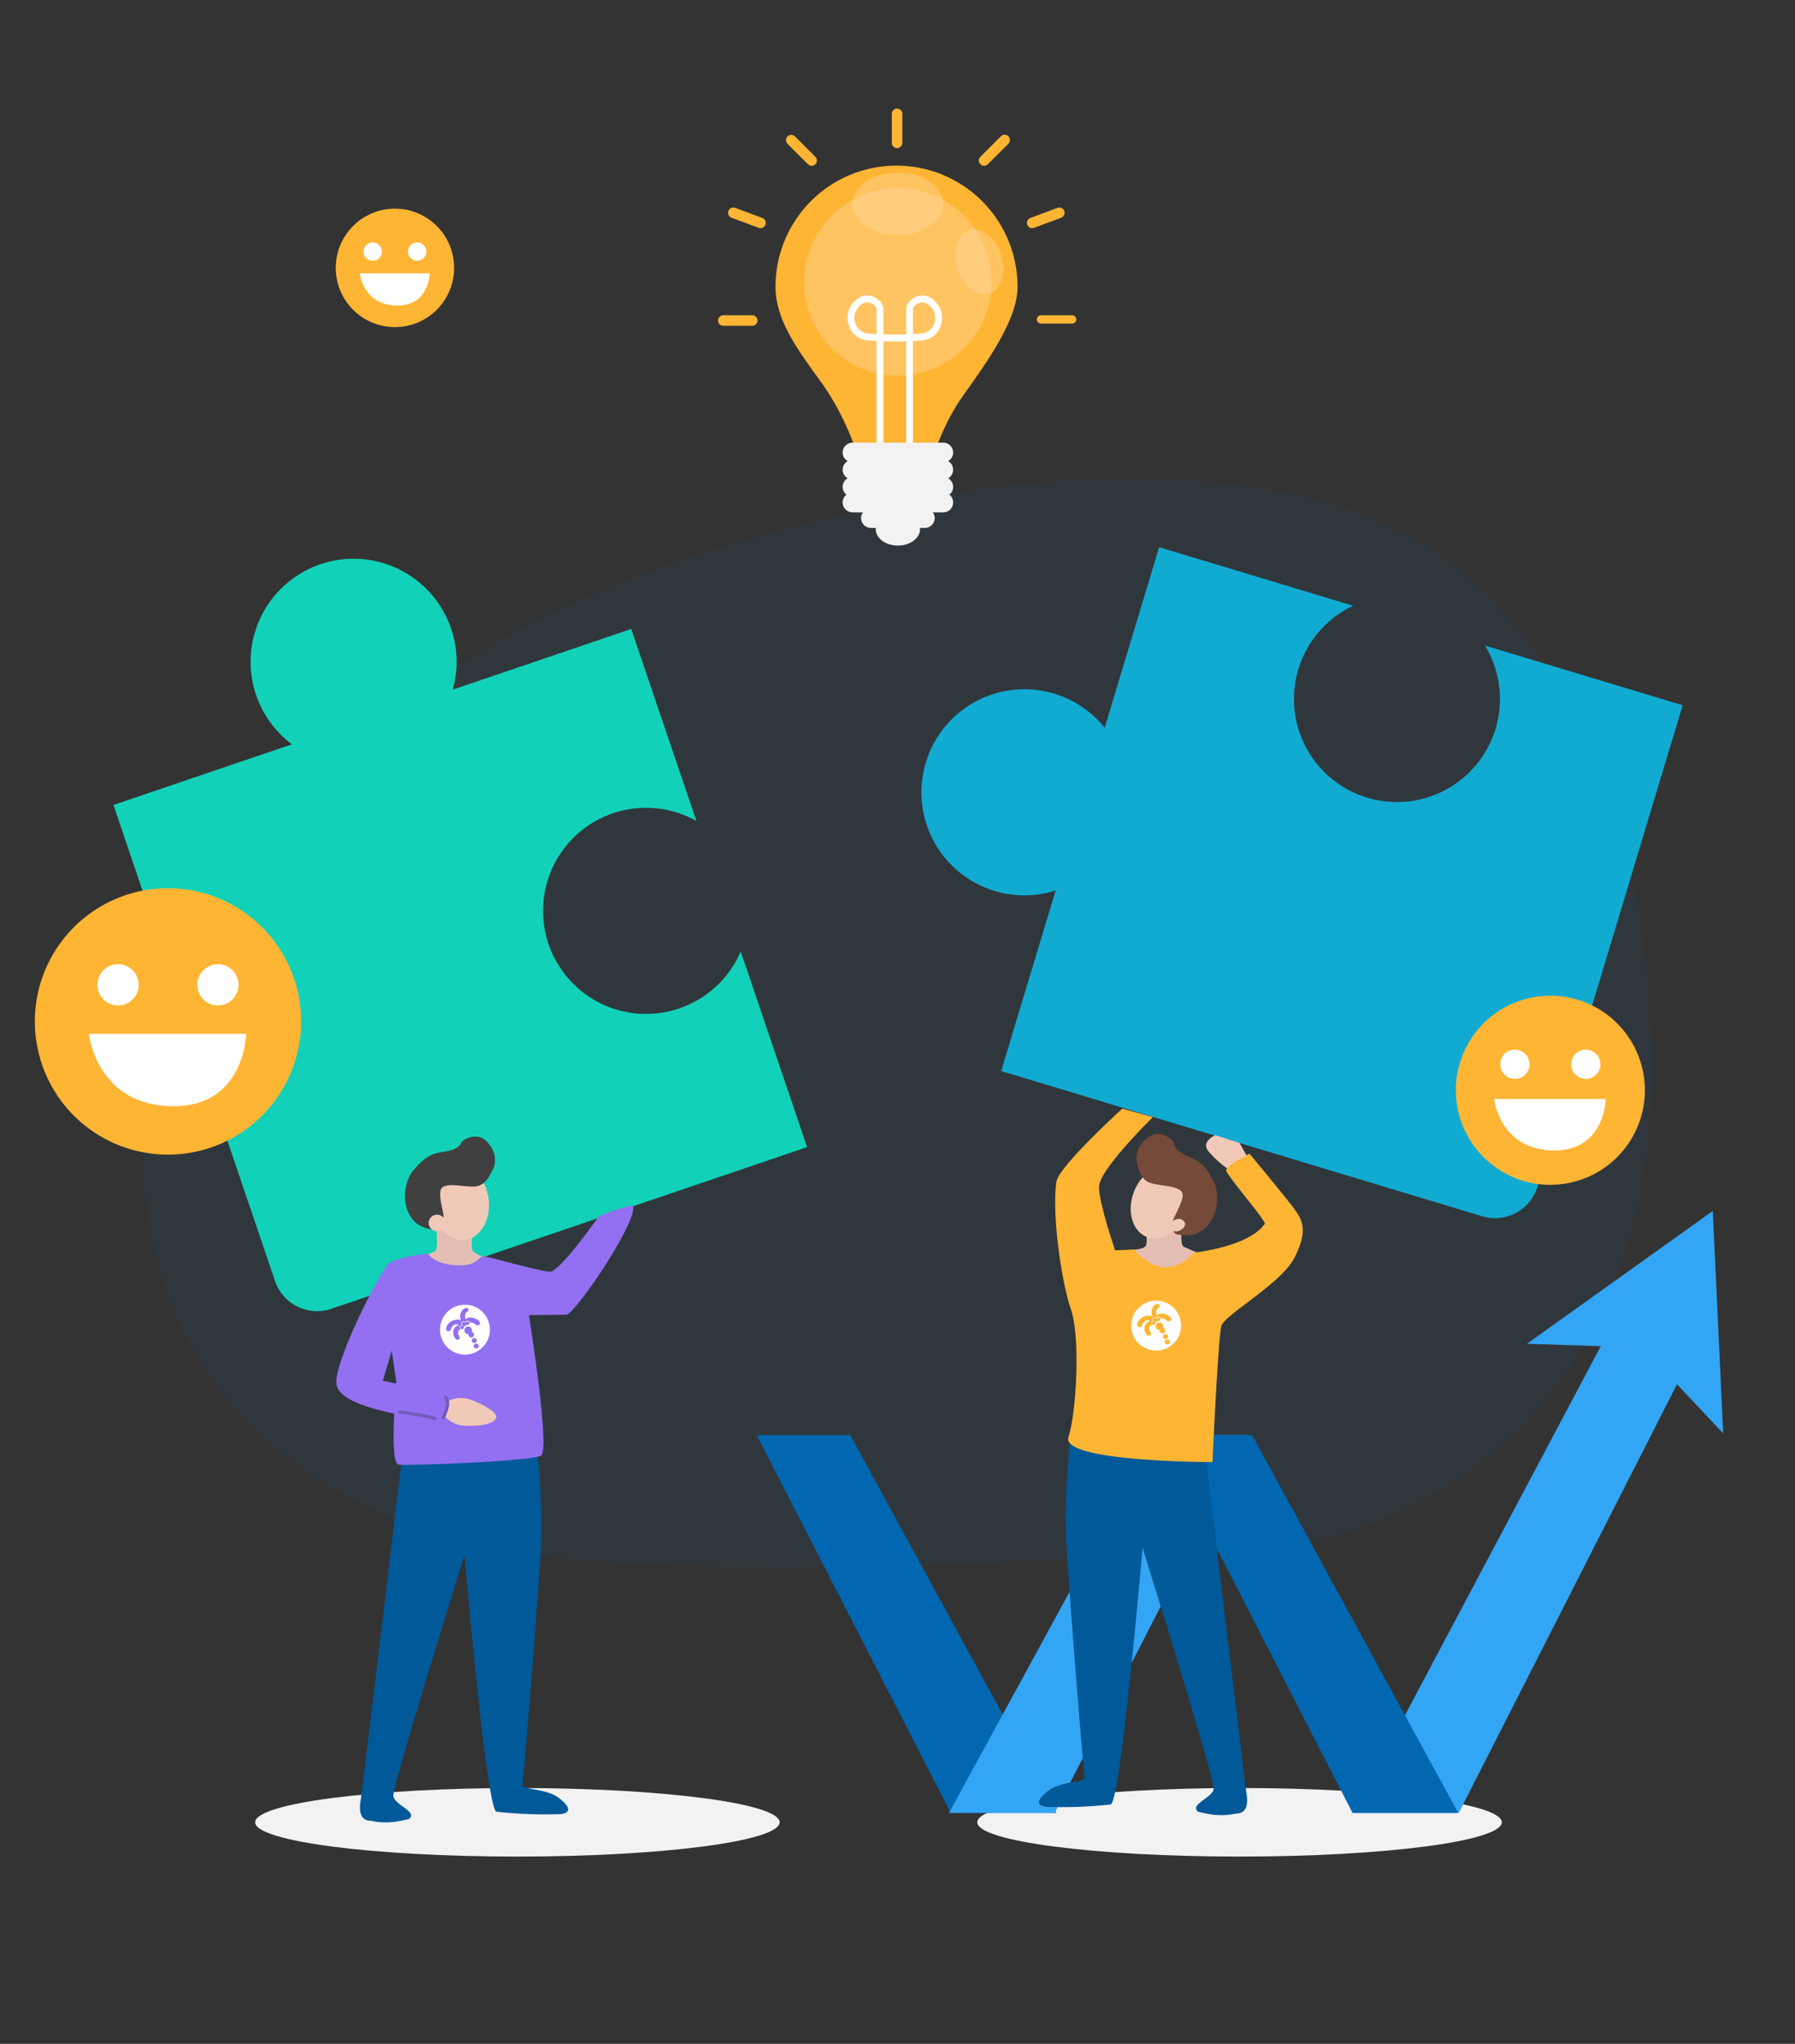 <svg xmlns="http://www.w3.org/2000/svg" xmlns:xlink="http://www.w3.org/1999/xlink" width="522" height="594" viewBox="0 0 522 594"><rect x="0" y="0" width="522" height="594" fill="#333333" stroke="none"/><defs><style>.a,.b,.p{fill:none;}.a{stroke:#707070;}.c{clip-path:url(#a);}.d{clip-path:url(#b);}.e{opacity:0.07;}.f{fill:#0067b0;}.g{clip-path:url(#e);}.h{fill:#f2f2f2;}.i{clip-path:url(#g);}.j{fill:#ffb534;}.k{opacity:0.4;}.l{clip-path:url(#i);}.m{fill:#ffdaa4;}.n{clip-path:url(#j);}.o{clip-path:url(#k);}.p{stroke:#fff;stroke-miterlimit:10;stroke-width:2px;}.q{fill:#33a5f5;}.r{fill:#11d2b8;}.s{fill:#11abd2;}.t{fill:#005998;}.u{fill:#e5beb3;}.v{fill:#9270f1;}.w{fill:#f1c9b8;}.x{fill:#404040;}.y{fill:#754a38;}.z{fill:#705abf;}.aa{fill:#fff;}.ab{clip-path:url(#l);}.ac{clip-path:url(#m);}.ad{clip-path:url(#n);}</style><clipPath id="a"><rect class="a" width="522" height="594" transform="translate(-14153 3097)"/></clipPath><clipPath id="b"><rect class="b" width="438.683" height="316.447"/></clipPath><clipPath id="e"><rect class="b" width="152.531" height="19.926"/></clipPath><clipPath id="g"><rect class="b" width="104.188" height="126.998"/></clipPath><clipPath id="i"><rect class="b" width="54.429" height="54.429"/></clipPath><clipPath id="j"><rect class="b" width="26.377" height="18.161"/></clipPath><clipPath id="k"><rect class="b" width="14.014" height="18.876"/></clipPath><clipPath id="l"><rect class="b" width="77.424" height="77.424"/></clipPath><clipPath id="m"><rect class="b" width="54.965" height="54.965"/></clipPath><clipPath id="n"><rect class="b" width="34.422" height="34.422"/></clipPath></defs><g class="c" transform="translate(14153 -3097)"><g transform="translate(-14111.383 3236.03)"><g class="d"><g class="d"><g class="e"><g class="d"><path class="f" d="M2.866,166.427S22.78,66.859,162.175,22.053,363.8,14.585,363.8,14.585s69.7,27.382,74.676,146.864S356.333,305.823,341.4,308.312c-24.676,4.113-198.7,16.043-251.41,0C-24.515,273.462,2.866,166.427,2.866,166.427" transform="translate(0 0)"/></g></g></g></g></g><g transform="translate(-13868.797 3616.639)"><g class="g" transform="translate(0 0)"><path class="h" d="M152.532,9.963c0,5.5-34.146,9.963-76.267,9.963S0,15.465,0,9.963,34.146,0,76.265,0s76.267,4.46,76.267,9.963" transform="translate(0 0)"/></g></g><g transform="translate(-14078.797 3616.639)"><g class="g" transform="translate(0 0)"><path class="h" d="M152.532,9.963c0,5.5-34.146,9.963-76.267,9.963S0,15.465,0,9.963,34.146,0,76.265,0s76.267,4.46,76.267,9.963" transform="translate(0 0)"/></g></g><g transform="translate(-13944.188 3128.563)"><g class="i"><g class="i"><path class="j" d="M95.05,98.277h-.006c5.793-8.314,12.2-18.386,12.2-26.522a35.192,35.192,0,1,0-70.384,0c0,9.39,6.122,17.854,12.389,26.522H49.23c.218.29.428.574.637.856q.46.637.919,1.276c.408.581.791,1.147,1.132,1.693a79.972,79.972,0,0,1,7.65,15.3H84.05a69.8,69.8,0,0,1,6.029-12.063c1.437-2.083,3.126-4.428,4.877-6.938l.094-.126" transform="translate(-20.148 -19.987)"/><path class="h" d="M110.3,261.894H94.644a2.869,2.869,0,1,1,0-5.738H110.3a2.869,2.869,0,0,1,0,5.738" transform="translate(-50.168 -140.025)"/><path class="h" d="M109.192,251.895H82.8a2.869,2.869,0,1,1,0-5.738h26.394a2.869,2.869,0,1,1,0,5.738" transform="translate(-43.692 -134.559)"/><path class="h" d="M109.192,241.895H82.8a2.869,2.869,0,1,1,0-5.738h26.394a2.869,2.869,0,0,1,0,5.738" transform="translate(-43.692 -129.092)"/><path class="h" d="M109.192,230.895H82.8a2.869,2.869,0,1,1,0-5.738h26.394a2.869,2.869,0,1,1,0,5.738" transform="translate(-43.692 -123.079)"/><path class="h" d="M109.192,219.895H82.8a2.869,2.869,0,1,1,0-5.738h26.394a2.869,2.869,0,1,1,0,5.738" transform="translate(-43.692 -117.066)"/><path class="h" d="M114.042,263.813c0,2.641-2.883,4.782-6.439,4.782s-6.439-2.141-6.439-4.782,2.883-4.782,6.439-4.782,6.439,2.141,6.439,4.782" transform="translate(-55.3 -141.596)"/><g class="k" transform="translate(25.088 23.151)"><g class="l"><path class="m" d="M109.768,78.28A27.214,27.214,0,1,1,82.553,51.066,27.214,27.214,0,0,1,109.768,78.28" transform="translate(-55.339 -51.066)"/></g></g><g class="k" transform="translate(39.114 18.618)"><g class="n"><path class="m" d="M112.653,50.147c0,5.015-5.9,9.08-13.188,9.08s-13.189-4.065-13.189-9.08,5.9-9.081,13.189-9.081,13.188,4.065,13.188,9.081" transform="translate(-86.276 -41.066)"/></g></g><g class="k" transform="translate(69.012 35.091)"><g class="o"><path class="m" d="M162.207,96.051c-3.5,1.132-7.674-2.075-9.318-7.162s-.137-10.129,3.366-11.26,7.674,2.075,9.318,7.162.137,10.129-3.366,11.26" transform="translate(-152.223 -77.402)"/></g></g><path class="p" d="M93.692,163.782V124.849c0-1.551-4.06-5.319-7.48-.51-2.253,3.166-.468,8.2,3.74,8.671,3.228.359,8.1.361,8.1.361" transform="translate(-46.59 -66.677)"/><path class="p" d="M117.587,163.782V124.849c0-1.551,4.059-5.319,7.48-.51,2.253,3.166.467,8.2-3.74,8.671-3.228.359-8.1.361-8.1.361" transform="translate(-61.896 -66.677)"/><path class="j" d="M113,11.476h0a1.535,1.535,0,0,1-1.53-1.53V1.531a1.53,1.53,0,1,1,3.06,0V9.946a1.535,1.535,0,0,1-1.53,1.53" transform="translate(-60.933 -0.001)"/><path class="j" d="M52.119,25.346h0a1.535,1.535,0,0,1-2.164,0L44,19.4a1.53,1.53,0,0,1,2.164-2.163l5.951,5.951a1.535,1.535,0,0,1,0,2.163" transform="translate(-23.81 -9.175)"/><path class="j" d="M167.754,25.346h0a1.535,1.535,0,0,0,2.164,0l5.951-5.951a1.53,1.53,0,1,0-2.164-2.163l-5.951,5.951a1.535,1.535,0,0,0,0,2.163" transform="translate(-91.457 -9.175)"/><path class="j" d="M11.475,134h0a1.535,1.535,0,0,1-1.53,1.53H1.53a1.53,1.53,0,0,1,0-3.06H9.945a1.535,1.535,0,0,1,1.53,1.53" transform="translate(0 -72.413)"/><path class="j" d="M17.309,68.418h0a1.534,1.534,0,0,1-1.968.9L7.455,66.384a1.53,1.53,0,0,1,1.067-2.868l7.888,2.935a1.535,1.535,0,0,1,.9,1.968" transform="translate(-3.53 -34.668)"/><path class="j" d="M198.242,68.418h0a1.534,1.534,0,0,0,1.968.9l7.887-2.934a1.53,1.53,0,0,0-1.067-2.868l-7.888,2.935a1.535,1.535,0,0,0-.9,1.968" transform="translate(-108.314 -34.668)"/><path class="j" d="M215.975,133.68h0a1.215,1.215,0,0,1-1.211,1.211h-9.053a1.211,1.211,0,0,1,0-2.423h9.053a1.215,1.215,0,0,1,1.211,1.211" transform="translate(-111.787 -72.413)"/></g></g></g><g transform="translate(-13932.927 3448.936)"><path class="f" d="M0,153.713l56.41,109.8H87.133L27.2,153.713Z" transform="translate(0 -88.574)"/><path class="q" d="M191.86,153.713l-59.935,109.8h30.723l56.41-109.8Z" transform="translate(-76.019 -88.574)"/><path class="q" d="M513.837,0l-54.06,38.614,21.49.672L409.244,174.937h30.723L503.427,50.365l13.431,14.271Z" transform="translate(-235.817 0)"/><path class="f" d="M275.734,153.713l56.41,109.8h30.723l-59.936-109.8Z" transform="translate(-158.885 -88.574)"/></g><g transform="translate(-1248.356 205.546)"><path class="r" d="M164.517,130.676a29.95,29.95,0,1,1,5.007-54.483L150.574,20.4l-51.9,17.628A29.949,29.949,0,1,0,51.9,53.916L0,71.543l46.987,138.34a12.921,12.921,0,0,0,16.389,8.079l138.34-46.987-19.31-56.852a29.869,29.869,0,0,1-17.89,16.554" transform="translate(-12871.651 3053.854)"/><path class="s" d="M674.449,63.24a29.949,29.949,0,1,1-41.418-35.749L576.619,10.474,560.789,62.948a29.949,29.949,0,1,0-14.268,47.3L530.69,162.719l139.876,42.2a12.92,12.92,0,0,0,16.1-8.638L728.865,56.4,671.381,39.061a29.87,29.87,0,0,1,3.068,24.179" transform="translate(-13144.176 3040.009)"/><path class="t" d="M240.073,501.121s-11.632,97.1-11.934,98.806c-.527,2.983-.351,6.142,2.983,6.142,3.335.7,6.143.7,11.057-.526,2.633-2.106-4.212-4.037-4.563-6.669s20.709-70.024,20.709-70.024,6.318,74.06,9.3,74.587a132,132,0,0,0,18.6.7c2.983-.351,3.159-1.931-.527-4.739s-10.881-2.281-10.53-3.861,4.914-58.09,5.441-70.55-1.58-30.712-1.58-30.712Z" transform="translate(-13027.872 2814.55)"/><path class="t" d="M592.716,497.746s11.632,97.1,11.934,98.806c.527,2.983.351,6.142-2.983,6.142-3.335.7-6.143.7-11.057-.526-2.633-2.106,4.212-4.037,4.563-6.669s-20.709-70.024-20.709-70.024-6.318,74.06-9.3,74.587a132.041,132.041,0,0,1-18.6.7c-2.983-.351-3.159-1.931.527-4.739s10.881-2.281,10.53-3.861-4.914-58.09-5.441-70.55,1.579-30.713,1.579-30.713Z" transform="translate(-13146.842 2815.819)"/><path class="u" d="M261.669,394.326s1.053,7.9-.175,8.6a5.065,5.065,0,0,1-2.282.7s3.686,6.845,8.249,6.845,8.687-5.791,8.687-5.791-2.808-.7-3.685-1.931.527-8.6.527-8.6Z" transform="translate(-13039.64 2852.197)"/><path class="v" d="M243.65,400.869s-8.892.819-11.466,2.925-16.5,29.484-15.21,35.334,17.2,8.424,22.464,9.243,8.19,1.638,8.307.7,2.107-4.8,2.691-4.8.7-3.042-1.521-3.042-18.486-3.393-18.486-3.393L233,429.066l1.287,8.775s-1.989,23.868.585,24.336,38.727-.936,41.534-2.574-3.51-40.833-3.51-40.833,8.541-.117,10.881-.117,20.327-26.247,19.451-31.5c-.175-1.053-9.915,2.808-9.915,2.808S281.91,406.135,279.1,406.135s-16.173-3.914-19.189-4.447c-1.989-.351-1.3,3.074-8.423,2.574-6.669-.468-7.839-3.393-7.839-3.393" transform="translate(-13023.728 2854.898)"/><path class="w" d="M277.915,377.962c.743,5.972-2.327,11.27-6.856,11.833s-8.805-3.82-9.548-9.792,2.326-11.269,6.857-11.833,8.805,3.82,9.548,9.791" transform="translate(-13040.463 2861.984)"/><path class="x" d="M251.074,364.788c2.16-2.254,3.851-4.884,8.642-5.542s5.354-2.254,5.541-2.817,4.509-3.381,7.515-.094,2.442,6.481,1.6,8.078-2.16,4.885-5.636,4.885-7.044-1.033-8.923.187.47,7.515.282,8.83-.658,3.756-2.16,3.569-6.575-.187-8.548-6.2a12.754,12.754,0,0,1,1.69-10.9" transform="translate(-13035.725 2867.005)"/><path class="w" d="M265.079,394.172a2.411,2.411,0,1,1-.97-2.686,2.068,2.068,0,0,1,.97,2.686" transform="translate(-13040.325 2853.385)"/><path class="u" d="M601.986,392.076s-1.053,7.9.175,8.6a41.346,41.346,0,0,0,4.245,1.813s-5.649,5.733-10.212,5.733-9.795-6.552-9.795-6.552,3.916.059,4.793-1.17-.527-8.6-.527-8.6Z" transform="translate(-13162.664 2853.043)"/><path class="w" d="M588.032,375.9c-2.169,5.613-.476,11.5,3.783,13.143s9.468-1.57,11.638-7.183.476-11.5-3.783-13.143-9.468,1.571-11.638,7.183" transform="translate(-13162.922 2861.921)"/><path class="y" d="M612.476,367.8c-1.549-2.711-2.552-5.672-7.039-7.472s-4.648-3.485-4.693-4.077-3.554-4.374-7.267-1.913-3.941,5.7-3.508,7.449.911,5.263,4.283,6.105,7.085.706,8.612,2.346-2.278,7.176-2.415,8.5-.273,3.805,1.231,3.987,6.424,1.412,9.8-3.941a12.756,12.756,0,0,0,1-10.981" transform="translate(-13163.945 2867.478)"/><path class="w" d="M605.342,395.724a2.068,2.068,0,0,0,2.737.811c1.2-.431,1.909-1.492,1.592-2.37a2.068,2.068,0,0,0-2.737-.812c-1.2.431-1.909,1.492-1.592,2.371" transform="translate(-13169.757 2852.565)"/><path class="z" d="M246.211,483.117l5.135.854a31.293,31.293,0,0,1,4.918,1.1c.572.193.817-.711.249-.9a31.148,31.148,0,0,0-4.919-1.1l-5.134-.854c-.589-.1-.843.8-.249.9" transform="translate(-13034.624 2819.088)"/><path class="w" d="M268.374,477.364a8.25,8.25,0,0,1,6.084-.468c3.393,1.053,8.038,3.753,7.839,5.148-.351,2.457-6.551,2.808-9.945,2.457a7.982,7.982,0,0,1-5.265-2.925Z" transform="translate(-13042.602 2821.224)"/><path class="z" d="M266.766,476.2a2.883,2.883,0,0,1,.326,2.557,26.527,26.527,0,0,1-1.114,3.005.472.472,0,0,0,.327.576.48.48,0,0,0,.576-.327c.779-1.981,2.145-4.535.547-6.473a.473.473,0,0,0-.662,0,.478.478,0,0,0,0,.662" transform="translate(-13042.176 2821.648)"/><path class="w" d="M634.385,360.672l-2.457-4.329-7.02-2.223s-4.329,1.872-1.989,4.68,6.084,5.85,7.488,5.85,3.978-3.978,3.978-3.978" transform="translate(-13176.135 2867.249)"/><path class="j" d="M574.953,382.695l-5.616.234s-4.68-13.572-4.68-18.486S580.335,344.2,580.335,344.2l-8.892-2.457s-18.6,16.881-19.188,21.294c-1.4,10.53,1.789,30.107,4.212,36.972,2.808,7.956,1.638,29.952-.7,37.206s41.886,7.254,41.886,7.254,1.638-36.27,2.574-39.546,17.55-12.4,21.294-19.89,2.574-10.53,0-14.04-13.1-16.146-13.1-16.146-7.02,3.51-6.786,4.914,11.711,14.749,11.232,15.444c-4.68,6.786-20.826,8.424-20.826,8.424a10.2,10.2,0,0,1-7.956,4.212c-5.148,0-9.126-5.148-9.126-5.148" transform="translate(-13149.695 2871.902)"/><path class="aa" d="M272.466,433.057a7.254,7.254,0,1,0,7.254,7.254,7.254,7.254,0,0,0-7.254-7.254m-.3,6.6a.511.511,0,1,1-.511-.511l.051,0a.638.638,0,1,1,1-.79.514.514,0,1,1,.111.456.637.637,0,0,1-.632.55.678.678,0,0,1-.119-.011.5.5,0,0,1,.1.3m1.3,2.125a.755.755,0,0,1,.024-.187c-.028,0-.056.008-.084.008a1.1,1.1,0,1,1,1.1-1.1,1.075,1.075,0,0,1-.11.47.816.816,0,1,1-.927.807m.977,1.7a.718.718,0,1,1,.718.718.717.717,0,0,1-.718-.718m1.277,2.314a.718.718,0,1,1,.718-.718.718.718,0,0,1-.718.718m.558-6.731a.694.694,0,0,1-.681-.2s-.984-.833-1.737-.607a.668.668,0,0,0-1.209-.191.8.8,0,0,0-.462-.147.8.8,0,0,0-.761,1.088.664.664,0,0,0-.15,1.19,1.061,1.061,0,0,0-.711,1.527,3.836,3.836,0,0,0,.273.64.661.661,0,0,1,.026.635.689.689,0,0,1-1.045.079,2.642,2.642,0,0,1-.739-1.632,2.158,2.158,0,0,1,1.569-2.451,1.22,1.22,0,0,0-1.591.168,1.856,1.856,0,0,0-.651.929.953.953,0,0,0-.043.123.368.368,0,0,0-.025.081.524.524,0,0,1-.273.368.9.9,0,0,1-.61.1s-.76-.076-.335-1.363a3.164,3.164,0,0,1,1.674-1.664,3.71,3.71,0,0,1,2.462-.2,3,3,0,0,1,.546-2.977s.776-.787,1.348-.456c0,0,.49.243.326.681-.046.131-.294.271-.294.271a3.554,3.554,0,0,0-.32.243s-.661.467-.215,2.031c0,0,.7-.934,2.582-.315,0,0,1.526.533,1.589,1.347,0,0,.118.477-.545.694" transform="translate(-13041.896 2837.568)"/><path class="aa" d="M594.591,431.182a7.254,7.254,0,1,0,7.254,7.254,7.254,7.254,0,0,0-7.254-7.254m-.3,6.6a.511.511,0,1,1-.511-.511l.051,0a.638.638,0,1,1,1-.79.514.514,0,1,1,.111.456.637.637,0,0,1-.632.55.674.674,0,0,1-.119-.011.5.5,0,0,1,.1.3m1.3,2.125a.764.764,0,0,1,.024-.187c-.028,0-.055.008-.084.008a1.1,1.1,0,1,1,1.1-1.1,1.076,1.076,0,0,1-.11.47.816.816,0,1,1-.927.807m.977,1.7a.718.718,0,1,1,.718.718.717.717,0,0,1-.718-.718m1.277,2.314a.718.718,0,1,1,.718-.718.718.718,0,0,1-.718.718m.558-6.731a.694.694,0,0,1-.681-.2s-.984-.833-1.737-.607a.668.668,0,0,0-1.209-.191.805.805,0,0,0-.462-.147.8.8,0,0,0-.761,1.088.664.664,0,0,0-.15,1.19,1.061,1.061,0,0,0-.711,1.527,3.833,3.833,0,0,0,.273.64.661.661,0,0,1,.026.635.688.688,0,0,1-1.045.079,2.642,2.642,0,0,1-.739-1.632,2.158,2.158,0,0,1,1.569-2.451,1.22,1.22,0,0,0-1.59.168,1.855,1.855,0,0,0-.651.929.948.948,0,0,0-.043.123.364.364,0,0,0-.025.081.524.524,0,0,1-.273.368.9.9,0,0,1-.61.1s-.76-.076-.335-1.363a3.164,3.164,0,0,1,1.674-1.664,3.709,3.709,0,0,1,2.462-.2,3,3,0,0,1,.546-2.977s.776-.787,1.348-.456c0,0,.49.243.326.681-.046.131-.294.271-.294.271a3.561,3.561,0,0,0-.32.243s-.661.467-.215,2.031c0,0,.7-.934,2.582-.315,0,0,1.526.533,1.589,1.347,0,0,.118.477-.545.694" transform="translate(-13163.017 2838.273)"/></g><g transform="translate(-14142.86 3355.14)"><g class="ab"><path class="j" d="M77.424,38.711A38.712,38.712,0,1,1,38.712,0,38.712,38.712,0,0,1,77.424,38.711" transform="translate(0 0.001)"/><path class="aa" d="M51.394,53.824A5.992,5.992,0,1,1,45.4,47.832a5.992,5.992,0,0,1,5.992,5.992" transform="translate(-21.215 -25.749)"/><path class="aa" d="M114.32,53.824a5.992,5.992,0,1,1-5.992-5.992,5.992,5.992,0,0,1,5.992,5.992" transform="translate(-55.09 -25.749)"/><path class="aa" d="M33.986,91.619H79.741s-.363,21.062-21.062,21.062c-22.515,0-24.694-21.062-24.694-21.062" transform="translate(-18.296 -49.321)"/></g></g><g transform="translate(-13729.631 3386.369)"><g class="ac"><path class="j" d="M54.965,27.482A27.483,27.483,0,1,1,27.483,0,27.483,27.483,0,0,1,54.965,27.482" transform="translate(0 0.001)"/><path class="aa" d="M47.918,52.086a4.254,4.254,0,1,1-4.254-4.254,4.254,4.254,0,0,1,4.254,4.254" transform="translate(-26.493 -32.155)"/><path class="aa" d="M110.844,52.086a4.254,4.254,0,1,1-4.254-4.254,4.254,4.254,0,0,1,4.254,4.254" transform="translate(-68.795 -32.155)"/><path class="aa" d="M33.986,91.619H66.469s-.258,14.953-14.952,14.953c-15.984,0-17.531-14.953-17.531-14.953" transform="translate(-22.847 -61.59)"/></g></g><g transform="translate(-14055.359 3157.641)"><g class="ad"><path class="j" d="M34.422,17.21A17.211,17.211,0,1,1,17.211,0,17.211,17.211,0,0,1,34.422,17.21" transform="translate(0 0.001)"/><path class="aa" d="M44.738,50.5a2.664,2.664,0,1,1-2.664-2.664A2.664,2.664,0,0,1,44.738,50.5" transform="translate(-31.321 -38.014)"/><path class="aa" d="M107.664,50.5A2.664,2.664,0,1,1,105,47.832a2.664,2.664,0,0,1,2.664,2.664" transform="translate(-81.331 -38.014)"/><path class="aa" d="M33.986,91.619H54.328s-.162,9.364-9.364,9.364c-10.01,0-10.978-9.364-10.978-9.364" transform="translate(-27.01 -72.814)"/></g></g></g></svg>